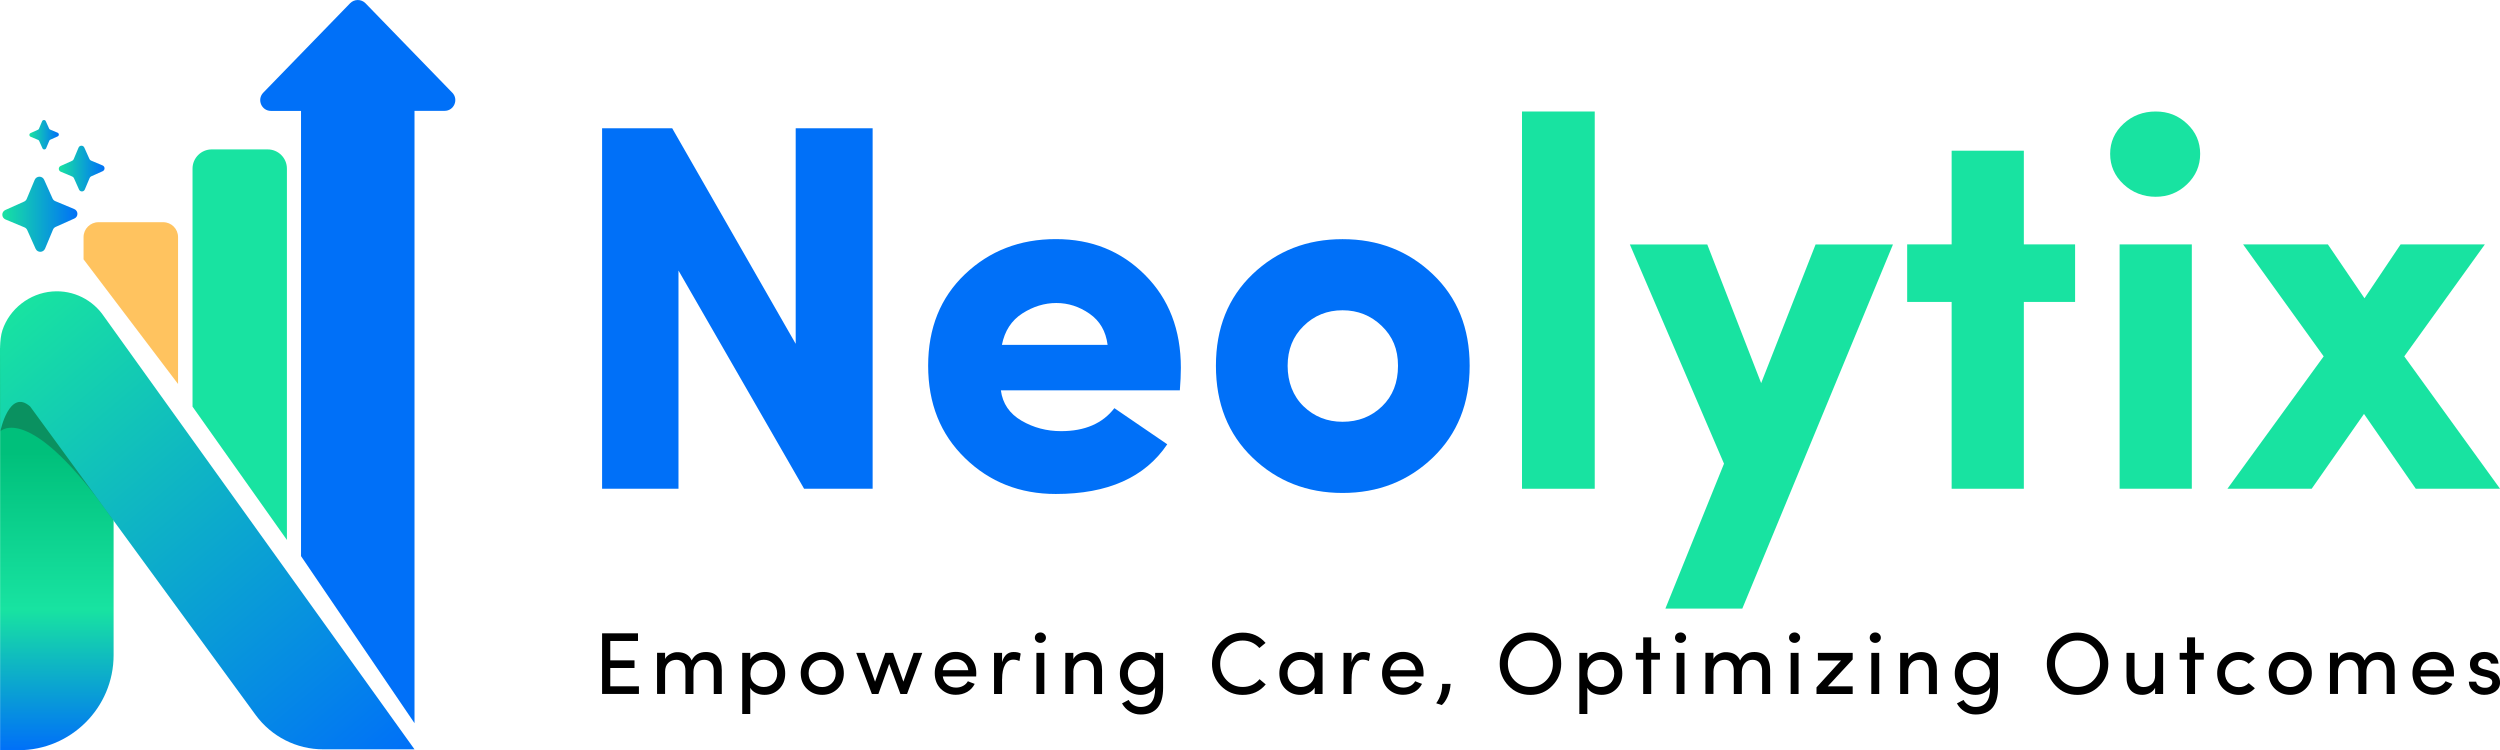 <?xml version="1.0" encoding="UTF-8"?>
<svg xmlns="http://www.w3.org/2000/svg" xmlns:xlink="http://www.w3.org/1999/xlink" id="Layer_2" data-name="Layer 2" viewBox="0 0 464.34 139.35">
  <defs>
    <style>      .cls-1 {        fill: url(#linear-gradient);      }      .cls-1, .cls-2, .cls-3, .cls-4, .cls-5, .cls-6, .cls-7, .cls-8, .cls-9, .cls-10 {        stroke-width: 0px;      }      .cls-2 {        fill: url(#New_Gradient_Swatch_copy-3);      }      .cls-3 {        fill: #000;      }      .cls-4 {        fill: url(#New_Gradient_Swatch_copy);      }      .cls-5 {        fill: #ffc35f;      }      .cls-6 {        fill: #0070f8;      }      .cls-7 {        fill: #231f20;        opacity: .29;      }      .cls-8 {        fill: url(#linear-gradient-2);      }      .cls-9 {        fill: #18e3a1;      }      .cls-10 {        fill: url(#New_Gradient_Swatch_copy-2);      }    </style>
    <linearGradient id="linear-gradient" x1="10.56" y1="64.65" x2="10.56" y2="139.35" gradientUnits="userSpaceOnUse">
      <stop offset=".26" stop-color="#00c07b"></stop>
      <stop offset=".65" stop-color="#18e3a1"></stop>
      <stop offset="1" stop-color="#0070f8"></stop>
    </linearGradient>
    <linearGradient id="linear-gradient-2" x1=".92" y1="58.94" x2="71.87" y2="143.49" gradientUnits="userSpaceOnUse">
      <stop offset="0" stop-color="#18e3a1"></stop>
      <stop offset="1" stop-color="#0070f8"></stop>
    </linearGradient>
    <linearGradient id="New_Gradient_Swatch_copy" data-name="New Gradient Swatch copy" x1=".43" y1="39.81" x2="14.38" y2="39.81" gradientUnits="userSpaceOnUse">
      <stop offset="0" stop-color="#18e3a1"></stop>
      <stop offset="1" stop-color="#0070f8"></stop>
    </linearGradient>
    <linearGradient id="New_Gradient_Swatch_copy-2" data-name="New Gradient Swatch copy" x1="10.92" y1="31.31" x2="19.41" y2="31.31" xlink:href="#New_Gradient_Swatch_copy"></linearGradient>
    <linearGradient id="New_Gradient_Swatch_copy-3" data-name="New Gradient Swatch copy" x1="5.47" y1="25.02" x2="10.92" y2="25.02" xlink:href="#New_Gradient_Swatch_copy"></linearGradient>
  </defs>
  <g id="Layer_1-2" data-name="Layer 1">
    <g>
      <path class="cls-9" d="M39.33,27.75h10.39c1.97,0,3.57,1.6,3.57,3.57v68.97s-17.53-24.76-17.53-24.76V31.32c0-1.97,1.6-3.57,3.57-3.57Z"></path>
      <path class="cls-5" d="M18.28,41.27h12.03c1.52,0,2.76,1.23,2.76,2.76v27.29s-17.55-23.15-17.55-23.15v-4.15c.01-1.52,1.25-2.75,2.77-2.75Z"></path>
      <path class="cls-6" d="M84,17.21L67.89.61c-.78-.81-2.08-.81-2.87,0l-16.12,16.6c-1.23,1.27-.33,3.39,1.43,3.39h5.58v82.69l21.08,31.03V20.59h5.58c1.77,0,2.66-2.12,1.43-3.39Z"></path>
      <g>
        <path class="cls-1" d="M.02,64.65h21.08v57.03c0,9.75-7.92,17.66-17.66,17.66H.02v-74.7H.02Z"></path>
        <path class="cls-7" d="M.07,80.1s5.42-5.69,20.98,16.55l-13.42-26.5-6.53,2.36-1.03,7.59Z"></path>
        <path class="cls-8" d="M19.33,58.8h0c-2.04-3.05-5.63-4.98-9.64-4.66-4.19.34-7.91,3.2-9.24,7.19-.59,1.75-.43,4.82-.43,4.82l.05,13.94s1.65-8.02,5.53-4.59h0l41.89,57.31c2.93,4,7.59,6.37,12.55,6.37h16.95L19.33,58.8Z"></path>
      </g>
      <path class="cls-4" d="M1,39l3.48-1.56c.22-.1.4-.28.49-.51l1.47-3.52c.33-.78,1.42-.79,1.76-.02l1.56,3.48c.1.22.28.4.51.49l3.52,1.47c.78.33.79,1.42.02,1.76l-3.48,1.56c-.22.1-.4.28-.49.51l-1.47,3.52c-.33.78-1.42.79-1.76.02l-1.56-3.48c-.1-.22-.28-.4-.51-.49l-3.52-1.47c-.78-.33-.79-1.42-.02-1.76Z"></path>
      <path class="cls-10" d="M11.27,30.82l2.12-.95c.14-.06.24-.17.3-.31l.9-2.14c.2-.47.86-.48,1.07-.01l.95,2.12c.06.14.17.24.31.3l2.14.9c.47.2.48.86.01,1.07l-2.12.95c-.14.06-.24.17-.3.31l-.9,2.14c-.2.47-.86.48-1.07.01l-.95-2.12c-.06-.14-.17-.24-.31-.3l-2.14-.9c-.47-.2-.48-.86-.01-1.07Z"></path>
      <path class="cls-2" d="M5.69,24.71l1.36-.61c.09-.04.16-.11.19-.2l.58-1.38c.13-.3.56-.31.69,0l.61,1.36c.04.09.11.16.2.19l1.38.58c.3.13.31.56,0,.69l-1.36.61c-.09.04-.16.11-.19.2l-.58,1.38c-.13.3-.56.31-.69,0l-.61-1.36c-.04-.09-.11-.16-.2-.19l-1.38-.58c-.3-.13-.31-.56,0-.69Z"></path>
      <g>
        <path class="cls-3" d="M111.83,128.9v-11.27h6.67v1.42h-5.15v3.6h4.5v1.42h-4.5v3.4h5.32v1.42h-6.84Z"></path>
        <path class="cls-3" d="M130.83,122.55c-.61-.01-1.1.19-1.47.61s-.56.95-.56,1.62v4.12h-1.49v-4.34c0-.62-.15-1.11-.45-1.47-.3-.36-.7-.54-1.2-.54-.62,0-1.13.19-1.53.57-.4.38-.6.93-.6,1.65v4.12h-1.49v-7.64h1.49v1.15c.17-.36.47-.65.87-.88.41-.23.82-.36,1.24-.39.29-.01.57,0,.83.05.97.15,1.64.65,2,1.49.53-1.05,1.42-1.57,2.65-1.57.95,0,1.68.29,2.18.88.51.59.76,1.42.76,2.5v4.42h-1.49v-4.32c0-.63-.16-1.13-.47-1.49-.31-.36-.74-.54-1.28-.54Z"></path>
        <path class="cls-3" d="M137.86,121.26h1.49v1.19c.25-.41.62-.74,1.1-.99.49-.25,1.01-.37,1.56-.37,1.07,0,1.97.37,2.72,1.11.74.74,1.11,1.71,1.11,2.9s-.37,2.12-1.11,2.86c-.73.73-1.64,1.1-2.72,1.1-.58,0-1.11-.11-1.59-.34s-.84-.55-1.07-.97v4.86h-1.49v-11.35ZM139.37,125.12c0,.79.25,1.4.75,1.83.5.44,1.08.65,1.75.65.72,0,1.31-.23,1.78-.69.46-.46.7-1.06.7-1.8s-.24-1.37-.72-1.85-1.06-.72-1.75-.72-1.3.23-1.78.7c-.48.46-.72,1.08-.72,1.86Z"></path>
        <path class="cls-3" d="M148.72,125.05c0-1.18.38-2.13,1.15-2.86.76-.73,1.71-1.1,2.85-1.1s2.08.37,2.85,1.1c.77.74,1.16,1.7,1.16,2.86s-.39,2.14-1.18,2.9c-.77.74-1.72,1.11-2.83,1.11s-2.06-.37-2.83-1.11c-.77-.74-1.16-1.71-1.16-2.9ZM155.23,125.05c0-.75-.25-1.36-.74-1.82-.47-.46-1.06-.69-1.78-.69s-1.31.23-1.8.69c-.48.46-.72,1.06-.72,1.82s.24,1.38.72,1.86c.48.47,1.08.7,1.8.7s1.31-.23,1.78-.7c.49-.47.74-1.09.74-1.86Z"></path>
        <path class="cls-3" d="M171.3,121.26l-2.83,7.64h-1.23l-2.08-5.61-2.01,5.61h-1.21l-2.91-7.64h1.59l1.91,5.35,1.91-5.35h1.44l1.91,5.35,1.91-5.35h1.59Z"></path>
        <path class="cls-3" d="M181.33,125.05c0,.32,0,.51-.02.59h-6.2c.09.63.36,1.14.81,1.51.45.38,1.01.56,1.66.56.47,0,.9-.1,1.29-.31.39-.21.69-.5.9-.87.05.02.15.06.3.12.15.06.26.11.35.14l.62.23c-.32.64-.79,1.14-1.41,1.5-.63.35-1.33.53-2.1.53-1.1,0-2.03-.37-2.8-1.11-.74-.74-1.11-1.71-1.11-2.9s.37-2.14,1.11-2.86c.74-.73,1.67-1.1,2.8-1.1s2.02.37,2.72,1.1c.72.72,1.08,1.67,1.08,2.86ZM175.11,124.48h4.74c-.09-.63-.34-1.13-.76-1.5s-.94-.55-1.56-.55-1.19.18-1.63.55c-.44.37-.71.86-.79,1.5Z"></path>
        <path class="cls-3" d="M186.12,126.12v2.78h-1.49v-7.64h1.49v1.72c.37-1.25,1.08-1.88,2.13-1.88.6,0,1.04.1,1.33.29l-.23,1.39c-.35-.17-.72-.26-1.13-.26-.68,0-1.19.32-1.55.96-.36.64-.54,1.52-.54,2.63Z"></path>
        <path class="cls-3" d="M192.5,119.13c-.2-.19-.29-.41-.29-.69s.1-.5.29-.69c.21-.19.45-.28.74-.28s.52.09.72.28c.21.19.31.41.31.69s-.1.5-.31.69c-.2.19-.44.28-.72.28s-.53-.09-.74-.28ZM193.97,128.9h-1.47v-7.64h1.47v7.64Z"></path>
        <path class="cls-3" d="M199.36,124.78v4.12h-1.49v-7.64h1.49v1.15c.22-.41.55-.74.99-.96.44-.23.91-.34,1.4-.34.95,0,1.68.29,2.18.88.51.59.76,1.42.76,2.5v4.42h-1.49v-4.32c0-.63-.15-1.13-.45-1.49-.3-.36-.71-.54-1.24-.54-.63,0-1.15.19-1.55.57-.4.38-.61.93-.61,1.65Z"></path>
        <path class="cls-3" d="M209.04,130.31l.59-.31c.22.4.53.72.93.96.4.23.83.35,1.28.35,1.81,0,2.72-1.16,2.72-3.47,0-.01,0-.04,0-.08,0-.04,0-.08,0-.1-.22.43-.58.77-1.08,1.02-.5.26-1.04.38-1.6.38-1.09,0-2.01-.37-2.75-1.1-.75-.73-1.13-1.68-1.13-2.86s.38-2.16,1.13-2.9c.76-.74,1.68-1.11,2.75-1.11.57,0,1.1.12,1.59.37.5.25.86.58,1.09.99v-1.19h1.47v6.48c0,3.32-1.39,4.97-4.17,4.97-.72,0-1.38-.18-2-.54-.61-.36-1.1-.87-1.46-1.52.06-.02.28-.14.65-.34ZM214.52,125.09c0-.8-.25-1.41-.74-1.85-.49-.46-1.09-.69-1.8-.69s-1.29.24-1.77.72c-.48.48-.72,1.09-.72,1.82s.23,1.37.7,1.83,1.06.69,1.78.69c.68,0,1.27-.23,1.77-.69.51-.46.77-1.07.77-1.83Z"></path>
        <path class="cls-3" d="M233.94,126.15l1.15.97c-1.09,1.3-2.51,1.95-4.27,1.95-1.59,0-2.95-.56-4.06-1.69-1.1-1.13-1.65-2.5-1.65-4.09s.55-2.96,1.65-4.09c1.11-1.13,2.46-1.7,4.06-1.7,1.72,0,3.14.64,4.24,1.91l-1.15.95c-.85-.93-1.88-1.39-3.09-1.39s-2.17.42-2.98,1.26c-.81.84-1.21,1.86-1.21,3.06s.4,2.22,1.21,3.06c.8.83,1.79,1.24,2.98,1.24,1.27,0,2.31-.48,3.12-1.44Z"></path>
        <path class="cls-3" d="M245.65,128.9h-1.47v-1.18c-.25.41-.62.74-1.1.98-.48.24-1.01.36-1.58.36-1.07,0-1.99-.37-2.75-1.11-.75-.74-1.13-1.7-1.13-2.88s.38-2.14,1.13-2.88c.74-.73,1.66-1.1,2.75-1.1.57,0,1.1.12,1.59.35.5.24.86.55,1.09.96v-1.15h1.47v7.64ZM244.16,125.05c0-.77-.26-1.39-.77-1.83-.51-.45-1.1-.67-1.77-.67-.72,0-1.31.23-1.78.7-.47.46-.7,1.06-.7,1.8s.24,1.35.72,1.83c.48.48,1.07.72,1.77.72s1.31-.23,1.8-.69c.49-.46.74-1.08.74-1.86Z"></path>
        <path class="cls-3" d="M251.03,126.12v2.78h-1.49v-7.64h1.49v1.72c.37-1.25,1.08-1.88,2.13-1.88.6,0,1.04.1,1.33.29l-.23,1.39c-.35-.17-.72-.26-1.13-.26-.68,0-1.19.32-1.55.96-.36.64-.54,1.52-.54,2.63Z"></path>
        <path class="cls-3" d="M264.41,125.05c0,.32,0,.51-.02.59h-6.2c.09.63.36,1.14.81,1.51.45.38,1.01.56,1.66.56.47,0,.9-.1,1.29-.31.39-.21.69-.5.9-.87.05.02.15.06.3.12.15.06.26.11.35.14l.62.23c-.32.64-.79,1.14-1.41,1.5-.63.35-1.33.53-2.1.53-1.1,0-2.03-.37-2.8-1.11-.74-.74-1.11-1.71-1.11-2.9s.37-2.14,1.11-2.86c.74-.73,1.67-1.1,2.8-1.1s2.02.37,2.72,1.1c.72.72,1.08,1.67,1.08,2.86ZM258.2,124.48h4.74c-.09-.63-.34-1.13-.76-1.5-.42-.37-.94-.55-1.56-.55s-1.19.18-1.63.55c-.44.37-.71.86-.79,1.5Z"></path>
        <path class="cls-3" d="M267.8,130.96l-1.05-.34c.77-1.07,1.15-2.27,1.11-3.6h1.57c-.07.89-.25,1.69-.56,2.38-.31.69-.67,1.21-1.08,1.56Z"></path>
        <path class="cls-3" d="M278.55,123.29c0-1.6.55-2.97,1.65-4.11,1.09-1.12,2.44-1.69,4.04-1.69s2.97.56,4.06,1.69c1.11,1.12,1.67,2.49,1.67,4.11s-.56,2.97-1.67,4.09c-1.09,1.12-2.44,1.69-4.06,1.69s-2.95-.56-4.04-1.69c-1.1-1.13-1.65-2.5-1.65-4.09ZM284.24,118.97c-1.17,0-2.15.42-2.96,1.26-.81.84-1.21,1.86-1.21,3.06s.4,2.23,1.19,3.06c.8.83,1.79,1.24,2.98,1.24s2.18-.41,2.98-1.24c.81-.84,1.21-1.86,1.21-3.06s-.4-2.22-1.21-3.06c-.81-.84-1.8-1.26-2.98-1.26Z"></path>
        <path class="cls-3" d="M293.34,121.26h1.49v1.19c.25-.41.62-.74,1.1-.99.49-.25,1.01-.37,1.56-.37,1.07,0,1.97.37,2.72,1.11.74.74,1.11,1.71,1.11,2.9s-.37,2.12-1.11,2.86c-.73.73-1.64,1.1-2.72,1.1-.58,0-1.11-.11-1.59-.34s-.84-.55-1.07-.97v4.86h-1.49v-11.35ZM294.84,125.12c0,.79.25,1.4.75,1.83.5.44,1.08.65,1.75.65.72,0,1.31-.23,1.78-.69.46-.46.7-1.06.7-1.8s-.24-1.37-.72-1.85-1.06-.72-1.75-.72-1.3.23-1.78.7c-.48.46-.72,1.08-.72,1.86Z"></path>
        <path class="cls-3" d="M306.69,118.38v2.88h1.62v1.26h-1.62v6.38h-1.49v-6.38h-1.37v-1.26h1.37v-2.88h1.49Z"></path>
        <path class="cls-3" d="M311.4,119.13c-.2-.19-.29-.41-.29-.69s.1-.5.29-.69c.21-.19.45-.28.74-.28s.52.09.72.28c.21.19.31.41.31.69s-.1.5-.31.69c-.2.19-.44.28-.72.28s-.53-.09-.74-.28ZM312.87,128.9h-1.47v-7.64h1.47v7.64Z"></path>
        <path class="cls-3" d="M325.55,122.55c-.61-.01-1.1.19-1.47.61s-.56.95-.56,1.62v4.12h-1.49v-4.34c0-.62-.15-1.11-.45-1.47-.3-.36-.7-.54-1.2-.54-.62,0-1.13.19-1.53.57-.4.38-.6.93-.6,1.65v4.12h-1.49v-7.64h1.49v1.15c.17-.36.47-.65.87-.88.41-.23.82-.36,1.24-.39.29-.01.57,0,.83.05.97.15,1.64.65,2,1.49.53-1.05,1.42-1.57,2.65-1.57.95,0,1.68.29,2.18.88.51.59.76,1.42.76,2.5v4.42h-1.49v-4.32c0-.63-.16-1.13-.47-1.49-.31-.36-.74-.54-1.28-.54Z"></path>
        <path class="cls-3" d="M332.58,119.13c-.2-.19-.29-.41-.29-.69s.1-.5.29-.69c.21-.19.45-.28.74-.28s.52.09.72.28c.21.19.31.41.31.69s-.1.5-.31.69c-.2.19-.44.28-.72.28s-.53-.09-.74-.28ZM334.06,128.9h-1.47v-7.64h1.47v7.64Z"></path>
        <path class="cls-3" d="M337.65,121.26h6.46v1.23l-4.63,4.99h4.63v1.42h-6.72v-1.23l4.55-4.99h-4.29v-1.42Z"></path>
        <path class="cls-3" d="M347.57,119.13c-.2-.19-.29-.41-.29-.69s.1-.5.29-.69c.21-.19.45-.28.74-.28s.52.09.72.28c.21.19.31.41.31.69s-.1.5-.31.69c-.2.19-.44.28-.72.28s-.53-.09-.74-.28ZM349.04,128.9h-1.47v-7.64h1.47v7.64Z"></path>
        <path class="cls-3" d="M354.42,124.78v4.12h-1.49v-7.64h1.49v1.15c.22-.41.55-.74.99-.96.44-.23.91-.34,1.4-.34.95,0,1.68.29,2.18.88.51.59.76,1.42.76,2.5v4.42h-1.49v-4.32c0-.63-.15-1.13-.45-1.49-.3-.36-.71-.54-1.24-.54-.63,0-1.15.19-1.55.57-.4.38-.61.93-.61,1.65Z"></path>
        <path class="cls-3" d="M364.11,130.31l.59-.31c.22.4.53.72.93.96.4.23.83.35,1.28.35,1.81,0,2.72-1.16,2.72-3.47,0-.01,0-.04,0-.08,0-.04,0-.08,0-.1-.22.43-.58.77-1.08,1.02-.5.26-1.04.38-1.6.38-1.09,0-2.01-.37-2.75-1.1-.75-.73-1.13-1.68-1.13-2.86s.38-2.16,1.13-2.9c.76-.74,1.68-1.11,2.75-1.11.57,0,1.1.12,1.59.37.5.25.86.58,1.09.99v-1.19h1.47v6.48c0,3.32-1.39,4.97-4.17,4.97-.72,0-1.38-.18-2-.54-.61-.36-1.1-.87-1.46-1.52.06-.02.28-.14.65-.34ZM369.59,125.09c0-.8-.25-1.41-.74-1.85-.49-.46-1.09-.69-1.8-.69s-1.29.24-1.77.72c-.48.48-.72,1.09-.72,1.82s.23,1.37.7,1.83,1.06.69,1.78.69c.68,0,1.27-.23,1.77-.69.51-.46.77-1.07.77-1.83Z"></path>
        <path class="cls-3" d="M380.17,123.29c0-1.6.55-2.97,1.65-4.11,1.09-1.12,2.44-1.69,4.04-1.69s2.97.56,4.06,1.69c1.11,1.12,1.67,2.49,1.67,4.11s-.56,2.97-1.67,4.09c-1.09,1.12-2.44,1.69-4.06,1.69s-2.95-.56-4.04-1.69c-1.1-1.13-1.65-2.5-1.65-4.09ZM385.86,118.97c-1.17,0-2.15.42-2.96,1.26-.81.84-1.21,1.86-1.21,3.06s.4,2.23,1.19,3.06c.8.83,1.79,1.24,2.98,1.24s2.18-.41,2.98-1.24c.81-.84,1.21-1.86,1.21-3.06s-.4-2.22-1.21-3.06c-.81-.84-1.8-1.26-2.98-1.26Z"></path>
        <path class="cls-3" d="M400.28,125.38v-4.12h1.49v7.64h-1.49v-1.15c-.22.42-.54.74-.98.97s-.9.34-1.39.34c-.95,0-1.68-.29-2.19-.88-.51-.59-.76-1.42-.75-2.5v-4.42h1.49v4.32c0,.63.15,1.13.44,1.49.29.36.7.54,1.23.54.64,0,1.16-.19,1.56-.56.4-.38.6-.93.6-1.66Z"></path>
        <path class="cls-3" d="M407.7,118.38v2.88h1.62v1.26h-1.62v6.38h-1.49v-6.38h-1.37v-1.26h1.37v-2.88h1.49Z"></path>
        <path class="cls-3" d="M415.84,121.1c1.21,0,2.19.41,2.95,1.23l-1.13.95c-.48-.48-1.09-.72-1.82-.72s-1.31.23-1.82.7c-.5.46-.75,1.06-.75,1.8s.25,1.38.75,1.85c.51.48,1.12.72,1.82.72.74,0,1.35-.25,1.82-.75l1.15.95c-.76.83-1.75,1.24-2.96,1.24-1.11,0-2.07-.37-2.86-1.11-.78-.75-1.18-1.72-1.18-2.9s.39-2.12,1.18-2.86c.77-.73,1.73-1.1,2.86-1.1Z"></path>
        <path class="cls-3" d="M421.38,125.05c0-1.18.38-2.13,1.15-2.86.76-.73,1.71-1.1,2.85-1.1s2.08.37,2.85,1.1c.77.74,1.16,1.7,1.16,2.86s-.39,2.14-1.18,2.9c-.77.74-1.72,1.11-2.83,1.11s-2.06-.37-2.83-1.11c-.77-.74-1.16-1.71-1.16-2.9ZM427.89,125.05c0-.75-.25-1.36-.74-1.82-.47-.46-1.06-.69-1.78-.69s-1.31.23-1.8.69c-.48.46-.72,1.06-.72,1.82s.24,1.38.72,1.86c.48.47,1.08.7,1.8.7s1.31-.23,1.78-.7c.49-.47.74-1.09.74-1.86Z"></path>
        <path class="cls-3" d="M441.55,122.55c-.61-.01-1.1.19-1.47.61s-.56.95-.56,1.62v4.12h-1.49v-4.34c0-.62-.15-1.11-.45-1.47-.3-.36-.7-.54-1.2-.54-.62,0-1.13.19-1.53.57-.4.38-.6.93-.6,1.65v4.12h-1.49v-7.64h1.49v1.15c.17-.36.47-.65.87-.88.41-.23.82-.36,1.24-.39.29-.01.57,0,.83.05.97.15,1.64.65,2,1.49.53-1.05,1.42-1.57,2.65-1.57.95,0,1.68.29,2.18.88.51.59.76,1.42.76,2.5v4.42h-1.49v-4.32c0-.63-.16-1.13-.47-1.49-.31-.36-.74-.54-1.28-.54Z"></path>
        <path class="cls-3" d="M455.79,125.05c0,.32,0,.51-.02.59h-6.2c.09.63.36,1.14.81,1.51.45.38,1.01.56,1.66.56.47,0,.9-.1,1.29-.31.39-.21.69-.5.9-.87.05.02.15.06.3.12.15.06.26.11.35.14l.62.23c-.32.64-.79,1.14-1.41,1.5-.63.35-1.33.53-2.1.53-1.1,0-2.03-.37-2.8-1.11-.74-.74-1.11-1.71-1.11-2.9s.37-2.14,1.11-2.86c.74-.73,1.67-1.1,2.8-1.1s2.02.37,2.72,1.1c.72.72,1.08,1.67,1.08,2.86ZM449.57,124.48h4.74c-.09-.63-.34-1.13-.76-1.5s-.94-.55-1.56-.55-1.19.18-1.63.55c-.44.37-.71.86-.79,1.5Z"></path>
        <path class="cls-3" d="M461.87,125.77l-1.05-.24c-.75-.2-1.3-.49-1.64-.89-.34-.4-.47-.93-.41-1.6.04-.54.33-1.01.85-1.39.5-.37,1.1-.56,1.8-.56.74,0,1.35.18,1.83.55.48.37.75.9.82,1.61h-1.42c-.04-.26-.18-.47-.4-.63-.22-.16-.49-.24-.79-.24-.28,0-.53.06-.74.19-.21.13-.35.29-.4.5-.06.25-.06.45.02.61.11.24.41.44.9.59l1.13.28c1.32.33,1.98,1.07,1.98,2.22,0,.69-.29,1.24-.87,1.67-.58.41-1.28.62-2.09.62-.73,0-1.39-.22-1.96-.67-.57-.44-.86-1.03-.88-1.78h1.36c.06.39.27.68.62.87.34.21.74.29,1.21.26.35-.02.63-.13.83-.31.21-.19.32-.41.33-.69.01-.25-.07-.46-.25-.61s-.43-.28-.77-.35Z"></path>
      </g>
      <g>
        <path class="cls-6" d="M162.08,23.82v66.96h-12.73l-23.33-40.53v40.53h-14.19V23.82h13.02l22.94,40.04V23.82h14.29Z"></path>
        <path class="cls-6" d="M206.98,75.81l9.82,6.71c-4.15,6.16-11.05,9.23-20.7,9.23-6.67,0-12.3-2.22-16.86-6.66-4.57-4.44-6.85-10.16-6.85-17.16s2.29-12.67,6.85-17.01c4.57-4.34,10.19-6.51,16.86-6.51s12.13,2.22,16.57,6.66c4.44,4.44,6.66,10.19,6.66,17.25,0,1.23-.07,2.62-.19,4.18h-33.24c.32,2.46,1.61,4.34,3.84,5.64,2.23,1.3,4.68,1.94,7.34,1.94,4.41,0,7.71-1.42,9.91-4.28ZM186.09,64.05h19.63c-.32-2.53-1.44-4.45-3.35-5.78-1.91-1.33-3.97-1.99-6.17-1.99s-4.31.65-6.32,1.94c-2.01,1.29-3.27,3.24-3.79,5.83Z"></path>
        <path class="cls-6" d="M266.12,85c-4.57,4.38-10.16,6.56-16.76,6.56s-12.18-2.19-16.72-6.56c-4.54-4.37-6.8-10.06-6.8-17.06s2.27-12.67,6.8-17.01c4.54-4.34,10.11-6.51,16.72-6.51s12.2,2.17,16.76,6.51c4.57,4.34,6.85,10.01,6.85,17.01s-2.28,12.68-6.85,17.06ZM249.36,78.34c2.92,0,5.36-.96,7.34-2.87,1.98-1.91,2.96-4.42,2.96-7.53s-1-5.44-3.01-7.39c-2.01-1.94-4.44-2.92-7.29-2.92s-5.27.97-7.24,2.92c-1.98,1.94-2.96,4.41-2.96,7.39s.99,5.62,2.96,7.53c1.98,1.91,4.39,2.87,7.24,2.87Z"></path>
        <path class="cls-9" d="M282.69,20.71h13.51v70.07h-13.51V20.71Z"></path>
        <path class="cls-9" d="M351.6,45.39l-27.99,67.65h-14.29l10.89-26.92-17.49-40.72h14.38l10.01,25.76,10.11-25.76h14.39Z"></path>
        <path class="cls-9" d="M375.9,45.39h9.52v10.69h-9.52v34.7h-13.41v-34.7h-8.26v-10.69h8.26v-17.4h13.41v17.4Z"></path>
        <path class="cls-9" d="M394.41,34.22c-1.65-1.55-2.48-3.43-2.48-5.64s.83-4.06,2.48-5.59c1.65-1.52,3.65-2.28,5.98-2.28s4.21.76,5.83,2.28c1.62,1.52,2.43,3.39,2.43,5.59s-.81,4.08-2.43,5.64c-1.62,1.56-3.57,2.33-5.83,2.33s-4.33-.78-5.98-2.33ZM407.1,45.39v45.39h-13.41v-45.39h13.41Z"></path>
        <path class="cls-9" d="M431.59,66.19l-14.97-20.8h15.75l6.8,10.01,6.71-10.01h15.65l-14.97,20.8,17.79,24.59h-15.65l-9.62-13.9-9.72,13.9h-15.65l17.88-24.59Z"></path>
      </g>
    </g>
  </g>
</svg>
